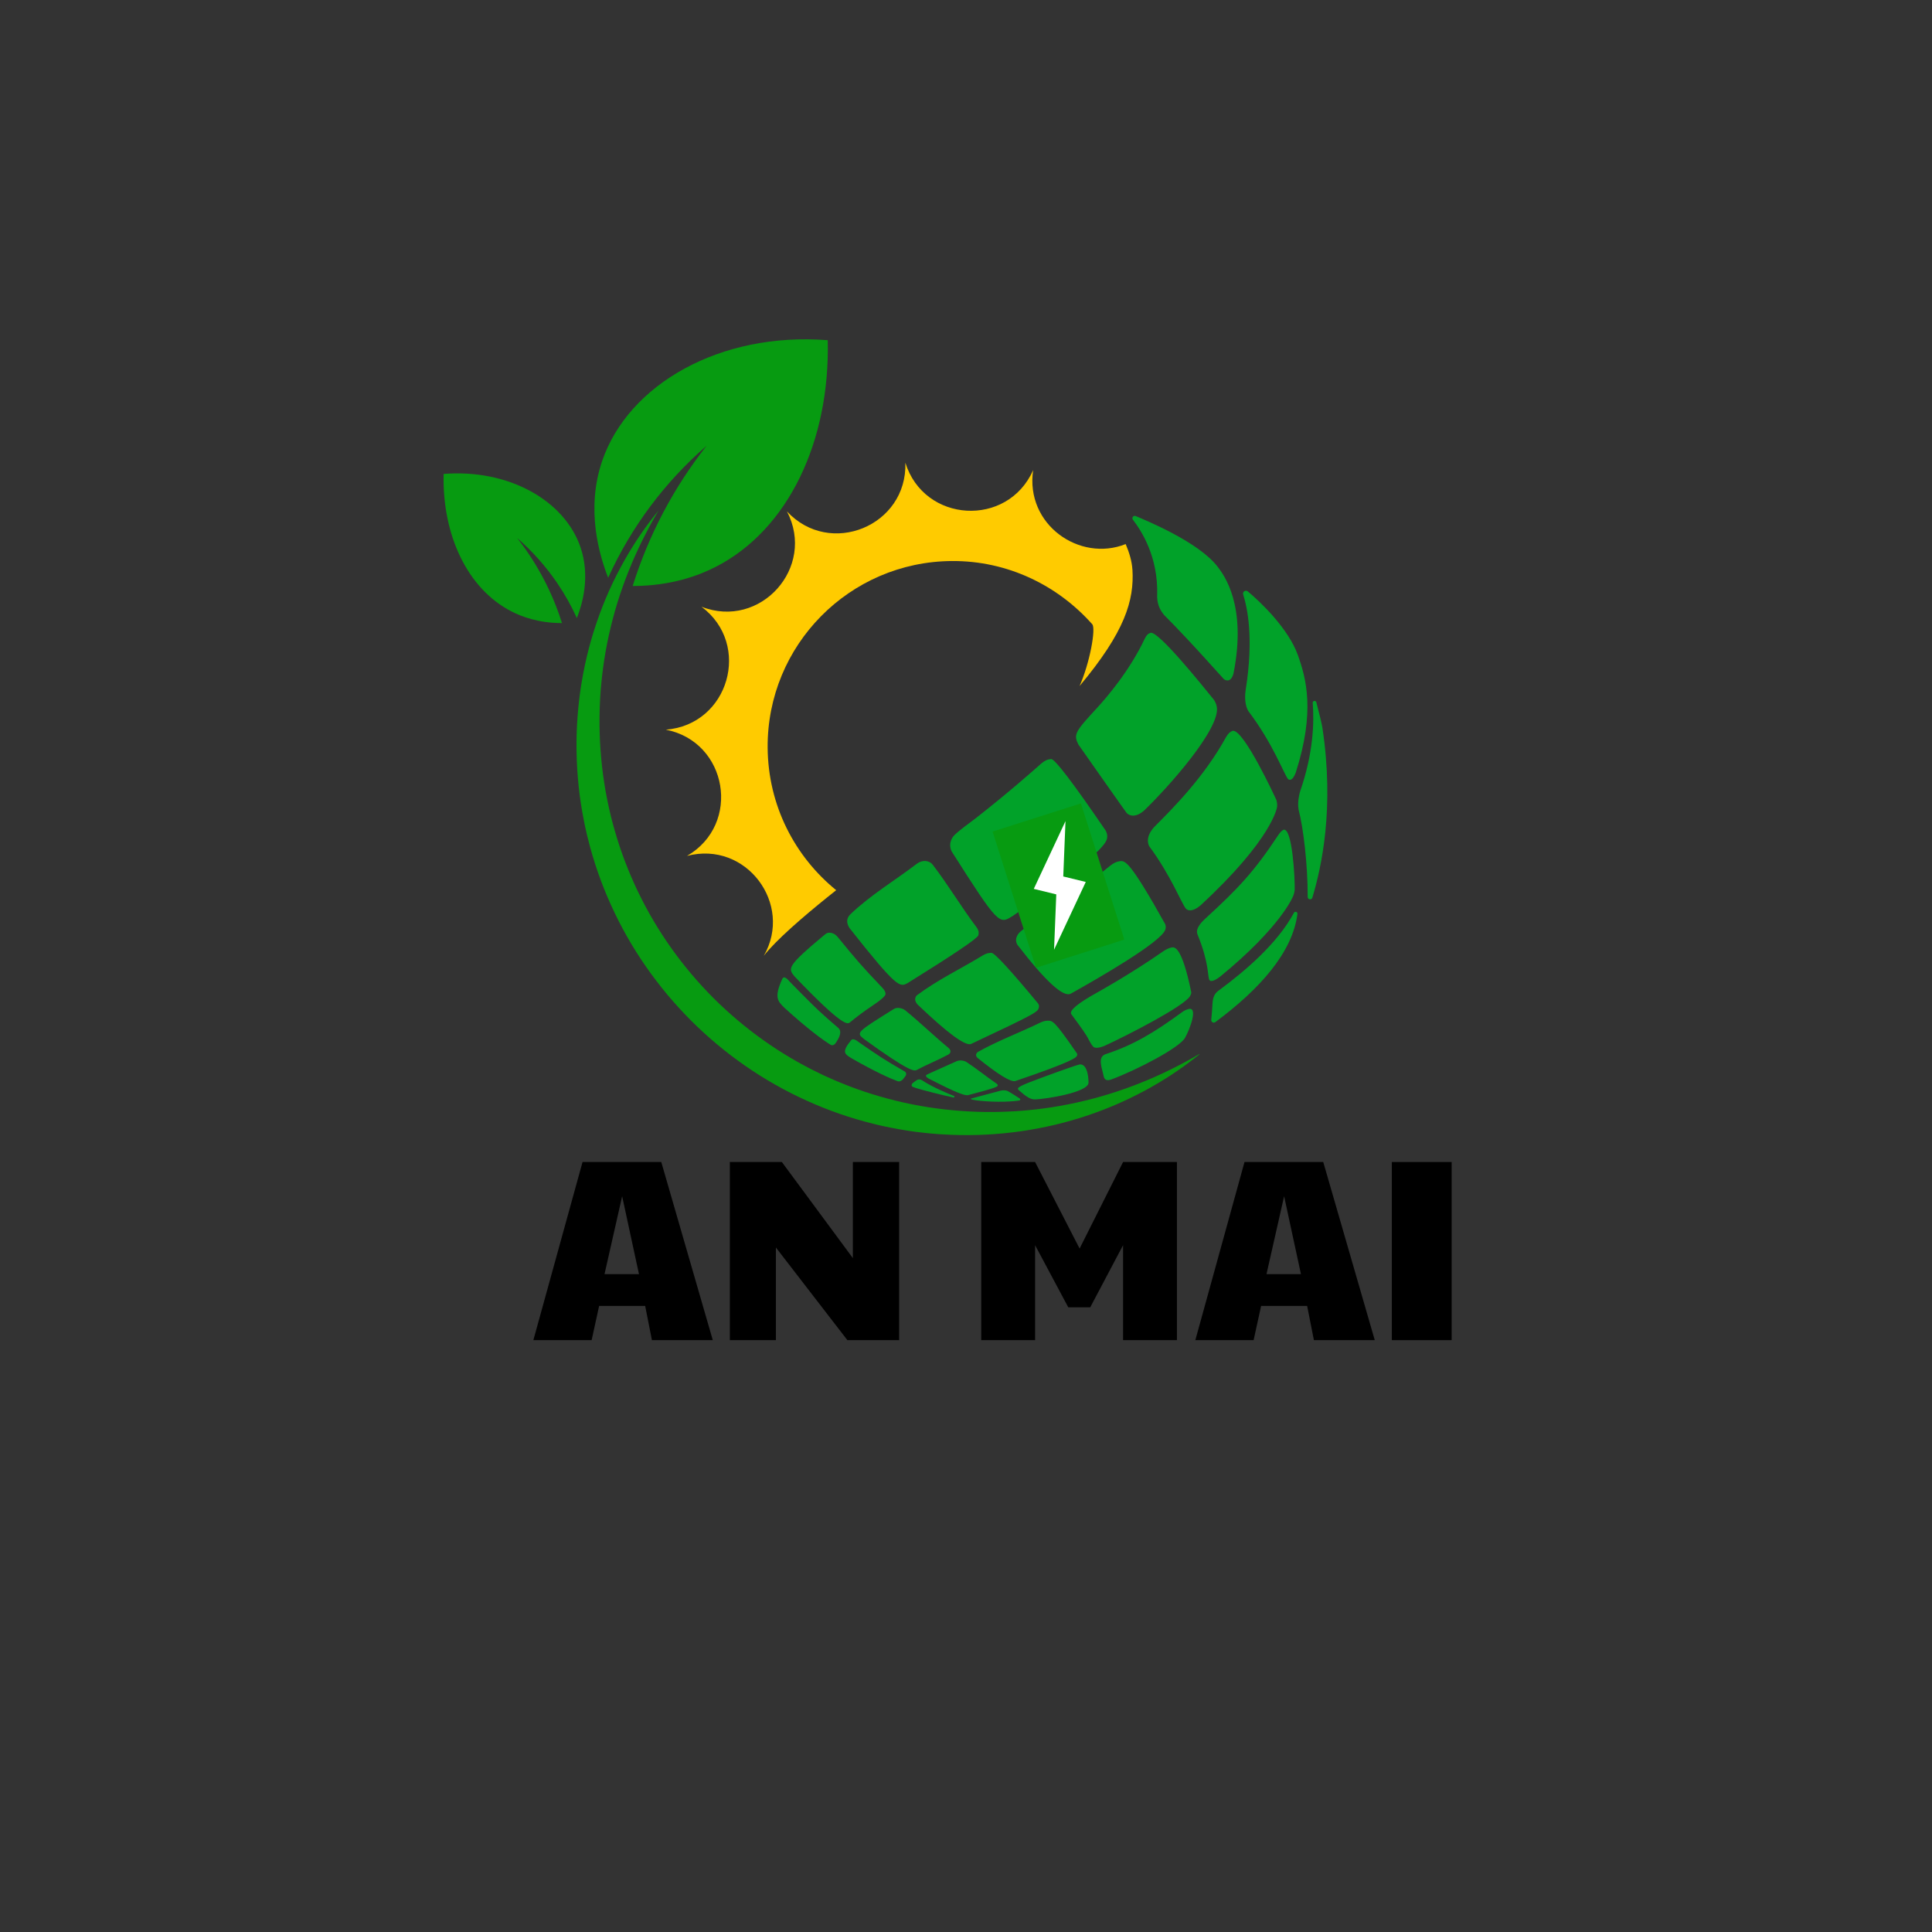 <svg xmlns="http://www.w3.org/2000/svg" xmlns:xlink="http://www.w3.org/1999/xlink" width="500" zoomAndPan="magnify" viewBox="0 0 375 375" height="500" preserveAspectRatio="xMidYMid meet" version="1.0"><rect x="0" y="0" width="375" height="375" fill="#333333" stroke="none"/><defs><g/><clipPath id="6d48ec2267"><path d="M 129.227 89.77 L 220 89.77 L 220 186 L 129.227 186 Z M 129.227 89.77 " clip-rule="nonzero"/></clipPath><clipPath id="29c13a0c20"><path d="M 111 99 L 232.828 99 L 232.828 220.344 L 111 220.344 Z M 111 99 " clip-rule="nonzero"/></clipPath><clipPath id="b9ccc011dc"><path d="M 192 155 L 219 155 L 219 188 L 192 188 Z M 192 155 " clip-rule="nonzero"/></clipPath><clipPath id="444c558eaf"><path d="M 192.656 161.406 L 209.805 155.938 L 218.234 182.375 L 201.086 187.844 Z M 192.656 161.406 " clip-rule="nonzero"/></clipPath><clipPath id="7c7d430370"><path d="M 181.398 155.238 L 218.301 145.168 L 234.094 203.055 L 197.191 213.121 Z M 181.398 155.238 " clip-rule="nonzero"/></clipPath><clipPath id="cccfed9647"><path d="M 200 159 L 211 159 L 211 185 L 200 185 Z M 200 159 " clip-rule="nonzero"/></clipPath><clipPath id="07bd175674"><path d="M 192.656 161.406 L 209.805 155.938 L 218.234 182.375 L 201.086 187.844 Z M 192.656 161.406 " clip-rule="nonzero"/></clipPath><clipPath id="574814d093"><path d="M 181.398 155.238 L 218.301 145.168 L 234.094 203.055 L 197.191 213.121 Z M 181.398 155.238 " clip-rule="nonzero"/></clipPath></defs><g clip-path="url(#6d48ec2267)"><path fill="#ffcb00" d="M 219.797 110.527 C 219.699 108.934 219.195 107.254 218.492 105.605 C 209.559 109.176 198.961 101.828 200.535 91.25 C 195.574 102.457 179.363 101.516 175.73 89.812 C 176.121 102.066 161.102 108.246 152.754 99.273 C 158.422 110.145 147.574 122.23 136.16 117.766 C 145.98 125.098 141.457 140.691 129.234 141.629 C 141.266 143.973 143.957 159.984 133.348 166.133 C 144.859 163.113 154.027 175.523 148.246 185.527 C 148.551 185.137 148.887 184.734 149.262 184.32 C 152.336 180.91 157.742 176.395 162.305 172.785 C 154.25 166.242 149.07 156.293 149 145.102 C 148.871 125.234 164.883 109.023 184.75 108.895 C 195.613 108.824 205.316 113.633 212.008 121.168 C 212.746 122 211.527 128.699 209.543 133.16 C 218.363 122.625 220.172 116.531 219.805 110.527 Z M 219.797 110.527 " fill-opacity="1" fill-rule="nonzero"/></g><path fill="#01a229" d="M 207.82 192.871 C 206.375 193.621 202.922 190.453 197.461 183.359 C 196.734 182.062 197.84 181.023 198.062 180.828 C 199.266 179.805 201.098 178.746 202.41 177.859 C 203.434 177.172 208.887 173.449 215.516 168.012 C 216.219 167.469 216.699 167.246 217.438 167.141 C 218.387 167.094 219.285 167.043 226.16 179.363 C 226.25 179.629 226.352 179.926 226.191 180.43 C 225.434 182.84 213.105 189.93 207.836 192.871 Z M 230.957 193.383 C 231.203 192.996 231.219 192.789 231.227 192.605 C 229.387 183.641 227.977 183.824 227.449 183.895 C 226.852 184.023 226.426 184.215 225.77 184.656 C 219.59 188.969 213.184 192.523 213.121 192.559 C 209.293 194.672 207.559 196.086 207.91 196.809 C 208.828 198.074 210.094 199.738 210.926 201.074 C 211.32 201.707 211.695 202.676 212.238 203.195 C 212.488 203.43 213.207 203.508 214.441 202.973 C 218.75 200.996 229.621 195.43 230.957 193.391 Z M 230.738 195.84 C 230.324 195.961 229.973 196.07 229.453 196.449 C 224.047 200.41 219.965 202.859 214.617 204.605 C 212.953 205.148 213.898 207.293 214.219 208.871 C 214.387 209.719 214.953 209.801 215.762 209.504 C 220.711 207.656 228.938 203.371 230.02 201.434 C 231.012 199.656 232.551 195.43 230.73 195.84 Z M 176.199 190.797 C 185.145 185.238 189.707 182.16 189.883 181.559 C 190.082 180.863 189.852 180.469 189.633 180.094 C 186.609 176.105 184.07 171.777 181.012 167.805 C 180.715 167.422 180.258 167.188 179.652 167.117 C 178.988 167.102 178.562 167.238 177.969 167.645 C 173.688 170.918 169.02 173.68 165.098 177.426 C 164.289 178.195 164.227 179.086 164.891 180.141 C 174.191 191.91 174.656 191.652 176.191 190.797 Z M 197.086 209.824 C 208.352 206.004 208.82 205.27 209 204.988 C 209.148 204.758 209.094 204.613 209.055 204.492 C 204.645 198.105 204.34 198.113 203.332 198.113 C 202.793 198.152 202.434 198.242 201.914 198.488 C 197.926 200.441 193.75 201.973 189.867 204.148 C 189.859 204.148 189.043 204.621 189.723 205.324 C 193.766 208.59 196.223 210.09 197.086 209.824 Z M 188.504 202.621 C 201.41 196.551 201.441 196.414 201.648 195.527 C 201.73 195.176 201.602 194.957 201.48 194.758 C 196.086 188.254 193.074 184.98 192.445 184.945 C 191.812 184.961 191.402 185.07 190.836 185.398 C 186.574 188.012 182.027 190.148 178.012 193.156 C 178.004 193.156 177.129 193.836 178.074 194.949 C 183.922 200.543 187.402 203.102 188.512 202.629 Z M 164.891 198.512 C 166.371 197.273 168.027 196.078 169.078 195.383 C 170.949 194.141 171.883 193.324 171.879 192.941 C 171.879 192.445 171.613 192.141 171.367 191.836 C 166.98 187.219 166.227 186.297 162.625 181.902 C 162.098 181.254 161.59 181.133 161.32 181.062 C 160.832 180.988 160.551 181.055 160.207 181.309 C 152.633 187.617 152.914 187.953 154.266 189.57 C 163.555 199.297 164.457 198.762 164.898 198.504 Z M 209.574 206.598 C 209.27 206.629 205.805 207.84 202.242 209.16 C 197.711 210.832 197.207 211.137 197.766 211.625 C 199.32 212.977 200.062 213.426 200.945 213.395 C 202.977 213.324 211.281 212.043 211.281 210.137 C 211.281 210.098 211.328 206.469 209.566 206.598 Z M 196.492 177.844 C 214.586 165.41 214.809 163.34 214.898 162.555 C 214.969 161.93 214.77 161.535 214.609 161.215 C 208.297 151.969 204.77 147.34 204.035 147.328 C 203.297 147.391 202.824 147.609 202.145 148.168 C 200.551 149.586 195.703 153.883 189.402 158.809 C 188.145 159.785 186.383 160.992 185.246 162.105 C 185.102 162.242 183.887 163.516 184.719 165.266 C 193.789 179.523 193.941 179.43 196.484 177.836 Z M 224.602 115.484 C 224.559 116.988 225 118.27 225.977 119.398 C 231.043 124.465 237.383 131.676 237.57 131.836 C 237.586 131.848 238.809 132.824 239.41 130.773 C 242.066 117.469 237.551 111.57 236.281 109.926 C 232.559 105.172 222.641 101.105 220.438 100.168 C 220.004 99.984 219.613 100.496 219.895 100.875 C 221.598 103.09 224.816 108.109 224.609 115.484 Z M 256.684 141.301 C 256.559 140.484 256.051 138.371 255.5 136.32 C 255.387 135.895 254.754 136 254.797 136.441 C 255.102 140.301 254.898 146.223 252.395 153.477 C 252.371 153.555 251.746 155.484 252.059 157.168 C 252.961 160.578 253.844 167.789 253.82 174.09 C 253.82 174.625 254.578 174.746 254.73 174.227 C 256.5 168.34 259.039 156.91 256.684 141.301 Z M 239.234 141.852 C 238.723 142.051 238.402 142.363 237.977 143.07 C 233.742 150.777 227.762 156.781 224.184 160.367 C 223.582 160.969 222.27 162.555 223.047 164.234 C 227.289 169.957 229.363 175.426 230.18 176.363 C 230.59 176.836 231.566 176.953 232.988 175.762 C 247.094 162.738 247.879 156.645 247.887 156.59 C 247.934 155.918 247.816 155.531 247.727 155.23 C 247.664 155.094 241.355 141.355 239.234 141.852 Z M 236.762 189.617 C 248.75 179.82 250.992 173.945 251.016 173.891 C 251.219 173.328 251.266 173.016 251.297 172.762 C 251.371 170.664 250.855 160.566 249.121 161.055 C 248.719 161.281 248.441 161.586 247.992 162.266 C 243.445 169.133 240.387 172.414 234.047 178.211 C 233.332 178.859 231.957 180.203 232.43 181.359 C 234.734 187 234.352 189.441 234.742 190.203 C 234.957 190.621 235.734 190.395 236.754 189.609 Z M 251.152 177.172 C 247.895 183.246 241.508 188.562 236.992 191.926 C 236.207 192.508 235.422 192.902 235.336 194.895 C 235.297 195.863 235.223 196.703 235.102 197.945 C 235.062 198.375 235.551 198.648 235.895 198.395 C 244.531 191.98 250.875 184.871 251.832 177.387 C 251.883 176.988 251.336 176.82 251.145 177.18 Z M 241.805 133.758 C 241.41 136.266 242.043 137.578 242.301 138.02 C 247.031 144.246 249.16 150.105 249.969 151.164 C 250.168 151.426 250.832 151.723 251.496 149.992 C 255.293 138.129 253.555 131.734 251.898 127.105 C 250.098 122.102 244.797 116.934 242.195 114.793 C 241.762 114.434 241.129 114.859 241.301 115.395 C 242.117 117.988 243.371 123.801 241.812 133.75 Z M 218.715 157.832 C 219.324 158.438 220.566 158.664 222.086 157.309 C 226.809 152.77 236.922 141.41 236.184 137.211 C 236.062 136.527 235.809 136.129 235.605 135.809 C 232.988 132.574 225.039 122.727 223.383 122.816 C 222.848 122.969 222.559 123.25 222.215 123.922 C 219.301 130.156 214.793 135.383 212.992 137.344 C 208.797 141.91 208.262 142.5 209.336 144.543 C 209.422 144.672 218.562 157.688 218.707 157.832 Z M 174.559 195.648 C 174.105 195.605 173.832 195.656 173.504 195.84 C 166.164 200.41 166.188 200.434 167.66 201.645 C 176.656 208.184 177.449 207.871 177.875 207.711 C 179.875 206.637 181.996 205.805 183.996 204.727 C 184.156 204.637 184.453 204.477 184.484 204.133 C 184.52 203.805 184.309 203.605 184.109 203.402 C 181.254 201.051 178.602 198.457 175.73 196.121 C 175.434 195.879 175.039 195.719 174.559 195.648 Z M 153.297 190.547 C 153.137 190.387 152.219 189.172 151.84 190.004 C 150.207 193.613 150.945 194.324 152.281 195.633 C 156.773 199.73 159.895 201.996 161.223 202.789 C 161.59 203.012 161.992 202.789 162.223 202.434 C 162.688 201.715 163.625 200.289 162.688 199.496 C 158.359 195.816 156.996 194.293 153.289 190.547 Z M 195.559 211.754 C 195.461 211.707 195.262 211.641 194.859 211.625 C 194.582 211.625 194.406 211.648 194.156 211.715 C 193.172 211.984 189.73 212.883 188.57 213.211 C 187.609 213.484 191.797 213.93 194.926 213.836 C 196.512 213.785 197.398 213.684 197.863 213.602 C 198.047 213.57 198.102 213.332 197.941 213.227 C 197.352 212.836 196.238 212.113 195.559 211.754 Z M 193.637 210.762 C 193.723 210.578 193.605 210.48 193.477 210.367 C 191.484 208.992 189.602 207.453 187.578 206.125 C 187.418 206.023 187.121 205.887 186.59 205.836 C 186.207 205.82 185.977 205.863 185.68 205.98 C 180.426 208.305 179.875 208.605 179.867 208.605 C 179.668 208.734 179.586 208.977 180.34 209.398 C 183.324 210.898 186.895 212.762 187.898 212.57 C 193.453 211.129 193.562 210.898 193.637 210.762 Z M 185.16 212.73 C 183.773 212.168 181.141 211.066 179.242 209.855 C 179.113 209.777 178.555 209.289 177.977 209.633 C 177.16 210.191 177.008 210.297 176.953 210.586 C 176.922 210.73 176.992 210.871 177.121 210.93 C 177.312 211.016 177.586 211.121 177.992 211.25 C 179.043 211.57 182.887 212.57 185.062 213.02 C 185.254 213.059 185.336 212.785 185.152 212.715 Z M 175.594 207.969 C 175.551 207.941 175.512 207.918 175.473 207.895 C 171.477 205.59 170.652 205.02 166.691 202.285 C 166.531 202.172 165.633 201.379 165.211 201.898 C 163.32 204.203 163.906 204.574 165.328 205.438 C 169.957 208.078 172.887 209.375 174.215 209.855 C 174.617 210 174.977 209.785 175.273 209.488 L 175.762 208.848 C 175.977 208.559 175.906 208.152 175.594 207.957 Z M 175.594 207.969 " fill-opacity="1" fill-rule="nonzero"/><path fill="#079b11" d="M 122.801 113.742 C 130.32 113.734 135.703 111.684 138.992 109.988 C 153.043 102.762 161.125 85.594 160.664 66.031 C 139.773 64.398 122 74.578 116.895 89.43 C 113.648 98.883 116.359 107.844 118.043 112.141 C 120.27 107.234 122.992 102.621 126.211 98.301 C 129.434 93.984 133.078 90.059 137.145 86.527 C 130.707 94.727 125.926 103.797 122.801 113.742 Z M 122.801 113.742 " fill-opacity="1" fill-rule="nonzero"/><path fill="#079b11" d="M 109.082 120.941 C 104.52 120.938 101.254 119.691 99.254 118.664 C 90.73 114.277 85.824 103.859 86.105 91.988 C 98.781 90.996 109.57 97.172 112.664 106.188 C 114.637 111.926 112.992 117.359 111.969 119.969 C 110.891 117.59 109.617 115.316 108.145 113.16 C 105.934 109.914 103.344 107 100.379 104.426 C 102.793 107.5 104.836 110.809 106.504 114.344 C 107.516 116.484 108.375 118.684 109.082 120.941 Z M 109.082 120.941 " fill-opacity="1" fill-rule="nonzero"/><g clip-path="url(#29c13a0c20)"><path fill="#079b11" d="M 127.816 99.105 C 127.262 100.062 126.711 101.012 126.188 101.98 L 125.797 102.707 C 125.668 102.945 125.543 103.191 125.418 103.434 C 125.289 103.676 125.16 103.918 125.039 104.164 L 124.672 104.902 L 124.488 105.27 L 124.312 105.637 L 123.957 106.379 C 123.727 106.875 123.5 107.371 123.273 107.867 L 122.945 108.617 C 122.836 108.867 122.723 109.117 122.621 109.367 C 122.414 109.871 122.199 110.371 122 110.879 C 121.191 112.902 120.469 114.949 119.828 117.02 C 119.191 119.09 118.645 121.18 118.18 123.289 C 117.715 125.395 117.336 127.516 117.055 129.645 C 116.918 130.711 116.789 131.777 116.695 132.844 L 116.621 133.645 C 116.602 133.914 116.582 134.18 116.562 134.449 L 116.508 135.25 L 116.465 136.051 C 116.359 138.191 116.336 140.328 116.402 142.465 C 116.469 144.602 116.629 146.73 116.863 148.844 C 116.977 149.902 117.133 150.957 117.289 152.008 L 117.547 153.582 L 117.848 155.148 C 118.062 156.188 118.277 157.227 118.535 158.254 C 118.598 158.512 118.656 158.77 118.723 159.027 L 118.93 159.797 L 119.137 160.562 C 119.207 160.82 119.285 161.074 119.355 161.328 C 119.941 163.367 120.609 165.375 121.367 167.352 C 121.559 167.848 121.758 168.336 121.953 168.828 C 122.004 168.949 122.047 169.074 122.102 169.195 L 122.254 169.559 L 122.566 170.289 C 122.766 170.777 122.992 171.258 123.207 171.738 C 123.32 171.98 123.422 172.223 123.539 172.461 L 123.883 173.172 C 127.547 180.793 132.523 187.754 138.484 193.727 C 144.461 199.684 151.418 204.656 159.039 208.32 L 159.754 208.668 C 159.992 208.781 160.234 208.887 160.473 208.996 C 160.957 209.211 161.434 209.438 161.922 209.641 L 162.652 209.949 L 163.016 210.102 C 163.137 210.152 163.262 210.203 163.383 210.25 C 163.875 210.445 164.367 210.645 164.859 210.836 L 166.348 211.387 L 167.848 211.906 C 168.855 212.234 169.863 212.559 170.883 212.848 C 174.973 214.031 179.133 214.859 183.367 215.336 C 185.48 215.574 187.609 215.734 189.746 215.801 C 191.879 215.867 194.02 215.844 196.156 215.734 L 196.961 215.695 C 197.227 215.676 197.492 215.656 197.762 215.637 C 198.027 215.617 198.297 215.602 198.562 215.578 L 199.363 215.508 C 200.434 215.414 201.496 215.285 202.562 215.148 C 203.094 215.078 203.625 214.992 204.16 214.918 L 204.953 214.785 C 205.219 214.742 205.488 214.703 205.75 214.652 C 206.809 214.461 207.867 214.258 208.918 214.023 C 211.027 213.562 213.117 213.012 215.188 212.375 C 217.262 211.738 219.309 211.016 221.332 210.207 C 221.84 210.012 222.34 209.797 222.844 209.59 C 223.098 209.488 223.348 209.375 223.598 209.266 L 224.348 208.938 C 224.844 208.711 225.34 208.488 225.836 208.254 L 226.574 207.902 L 226.945 207.723 L 228.047 207.172 C 228.293 207.051 228.535 206.922 228.777 206.797 C 229.023 206.672 229.266 206.547 229.508 206.414 L 230.234 206.023 C 231.199 205.504 232.152 204.953 233.109 204.402 L 232.465 204.922 C 232.25 205.094 232.035 205.27 231.816 205.434 L 231.16 205.941 C 230.941 206.109 230.719 206.273 230.496 206.438 L 229.828 206.93 C 229.602 207.094 229.375 207.25 229.148 207.41 C 228.922 207.57 228.699 207.73 228.469 207.883 L 227.777 208.348 L 227.434 208.578 L 227.086 208.805 L 226.387 209.254 C 226.152 209.406 225.914 209.543 225.676 209.691 L 224.969 210.125 C 224.488 210.406 224.012 210.691 223.523 210.965 L 222.797 211.371 C 222.555 211.508 222.309 211.641 222.062 211.77 C 220.098 212.82 218.086 213.781 216.02 214.652 C 213.957 215.52 211.852 216.285 209.707 216.961 C 207.566 217.629 205.387 218.211 203.184 218.676 C 202.082 218.91 200.977 219.125 199.863 219.309 L 199.027 219.445 C 198.75 219.488 198.469 219.527 198.191 219.566 C 197.91 219.609 197.633 219.648 197.352 219.684 L 196.512 219.789 C 194.27 220.059 192.016 220.227 189.75 220.293 C 187.484 220.352 185.219 220.32 182.953 220.18 C 182.387 220.141 181.82 220.117 181.254 220.059 L 180.406 219.984 C 180.121 219.957 179.84 219.934 179.555 219.898 L 177.863 219.703 L 176.176 219.461 C 175.051 219.285 173.93 219.094 172.812 218.863 C 172.535 218.809 172.254 218.758 171.977 218.695 L 171.141 218.512 L 170.309 218.324 C 170.031 218.258 169.758 218.188 169.48 218.117 C 165.035 217.02 160.73 215.523 156.562 213.629 C 148.23 209.871 140.602 204.555 134.125 198.086 C 132.512 196.465 130.969 194.777 129.496 193.02 C 128.035 191.262 126.645 189.441 125.34 187.562 C 122.727 183.797 120.477 179.824 118.586 175.645 C 116.695 171.48 115.199 167.176 114.102 162.73 C 114.031 162.453 113.957 162.18 113.895 161.902 L 113.711 161.066 L 113.523 160.234 C 113.465 159.957 113.414 159.676 113.359 159.398 C 113.129 158.285 112.938 157.16 112.762 156.039 C 112.41 153.789 112.18 151.527 112.039 149.262 C 111.902 146.996 111.867 144.727 111.926 142.465 C 111.996 140.203 112.164 137.949 112.434 135.703 L 112.535 134.863 C 112.57 134.582 112.613 134.305 112.652 134.023 C 112.691 133.746 112.73 133.465 112.773 133.188 L 112.914 132.352 C 113.094 131.238 113.309 130.133 113.543 129.031 C 113.66 128.48 113.789 127.934 113.914 127.383 C 114.051 126.836 114.18 126.289 114.324 125.746 L 114.547 124.934 L 114.656 124.527 L 114.773 124.121 L 115.012 123.312 C 115.086 123.043 115.176 122.777 115.258 122.508 C 115.934 120.367 116.699 118.262 117.562 116.195 C 118.43 114.129 119.387 112.113 120.445 110.152 C 120.703 109.66 120.98 109.176 121.25 108.691 C 121.52 108.207 121.809 107.727 122.086 107.25 L 122.52 106.539 C 122.668 106.301 122.809 106.062 122.961 105.832 L 123.41 105.129 L 123.637 104.781 L 123.867 104.438 L 124.332 103.746 C 124.484 103.516 124.645 103.293 124.805 103.066 C 124.965 102.84 125.121 102.609 125.285 102.387 L 125.777 101.719 C 125.938 101.496 126.102 101.273 126.273 101.055 L 126.777 100.398 C 126.945 100.176 127.121 99.965 127.293 99.75 Z M 127.816 99.105 " fill-opacity="1" fill-rule="nonzero"/></g><g fill="#000000" fill-opacity="1"><g transform="translate(103.274, 260.123)"><g><path d="M 9.797 -34.578 L 25.078 -34.578 L 35.078 0 L 23.266 0 L 21.953 -6.641 L 13.016 -6.641 L 11.562 0 L 0.25 0 Z M 20.75 -12.812 L 17.484 -27.938 L 14.062 -12.812 Z M 20.75 -12.812 "/></g></g></g><g fill="#000000" fill-opacity="1"><g transform="translate(138.399, 260.123)"><g><path d="M 3.266 -34.578 L 13.359 -34.578 L 27.141 -15.922 L 27.141 -34.578 L 36.125 -34.578 L 36.125 0 L 26.078 0 L 12.203 -17.984 L 12.203 0 L 3.266 0 Z M 3.266 -34.578 "/></g></g></g><g fill="#000000" fill-opacity="1"><g transform="translate(177.795, 260.123)"><g/></g></g><g fill="#000000" fill-opacity="1"><g transform="translate(187.192, 260.123)"><g><path d="M 3.266 -34.578 L 13.719 -34.578 L 22.359 -17.781 L 30.797 -34.578 L 41.25 -34.578 L 41.25 0 L 30.797 0 L 30.797 -18.438 L 24.422 -6.375 L 20.156 -6.375 L 13.719 -18.438 L 13.719 0 L 3.266 0 Z M 3.266 -34.578 "/></g></g></g><g fill="#000000" fill-opacity="1"><g transform="translate(231.763, 260.123)"><g><path d="M 9.797 -34.578 L 25.078 -34.578 L 35.078 0 L 23.266 0 L 21.953 -6.641 L 13.016 -6.641 L 11.562 0 L 0.25 0 Z M 20.75 -12.812 L 17.484 -27.938 L 14.062 -12.812 Z M 20.75 -12.812 "/></g></g></g><g fill="#000000" fill-opacity="1"><g transform="translate(266.888, 260.123)"><g><path d="M 3.266 -34.578 L 14.875 -34.578 L 14.875 0 L 3.266 0 Z M 3.266 -34.578 "/></g></g></g><g clip-path="url(#b9ccc011dc)"><g clip-path="url(#444c558eaf)"><g clip-path="url(#7c7d430370)"><path fill="#079b11" d="M 223.195 163.59 C 224.027 166.641 224.098 169.984 223.199 173.41 L 220.758 182.695 L 219.461 187.641 L 201.863 192.441 L 199.719 190.312 L 191.414 182.082 C 188.902 179.586 187.266 176.668 186.434 173.617 C 183.816 164.039 189.078 153.141 199.793 150.219 C 210.508 147.297 220.582 154.008 223.195 163.59 Z M 223.195 163.59 " fill-opacity="1" fill-rule="nonzero"/></g></g></g><g clip-path="url(#cccfed9647)"><g clip-path="url(#07bd175674)"><g clip-path="url(#574814d093)"><path fill="#ffffff" d="M 210.746 171.188 L 206.379 170.121 L 206.812 159.379 L 200.656 172.531 L 205.023 173.598 L 204.59 184.34 Z M 210.746 171.188 " fill-opacity="1" fill-rule="nonzero"/></g></g></g></svg>